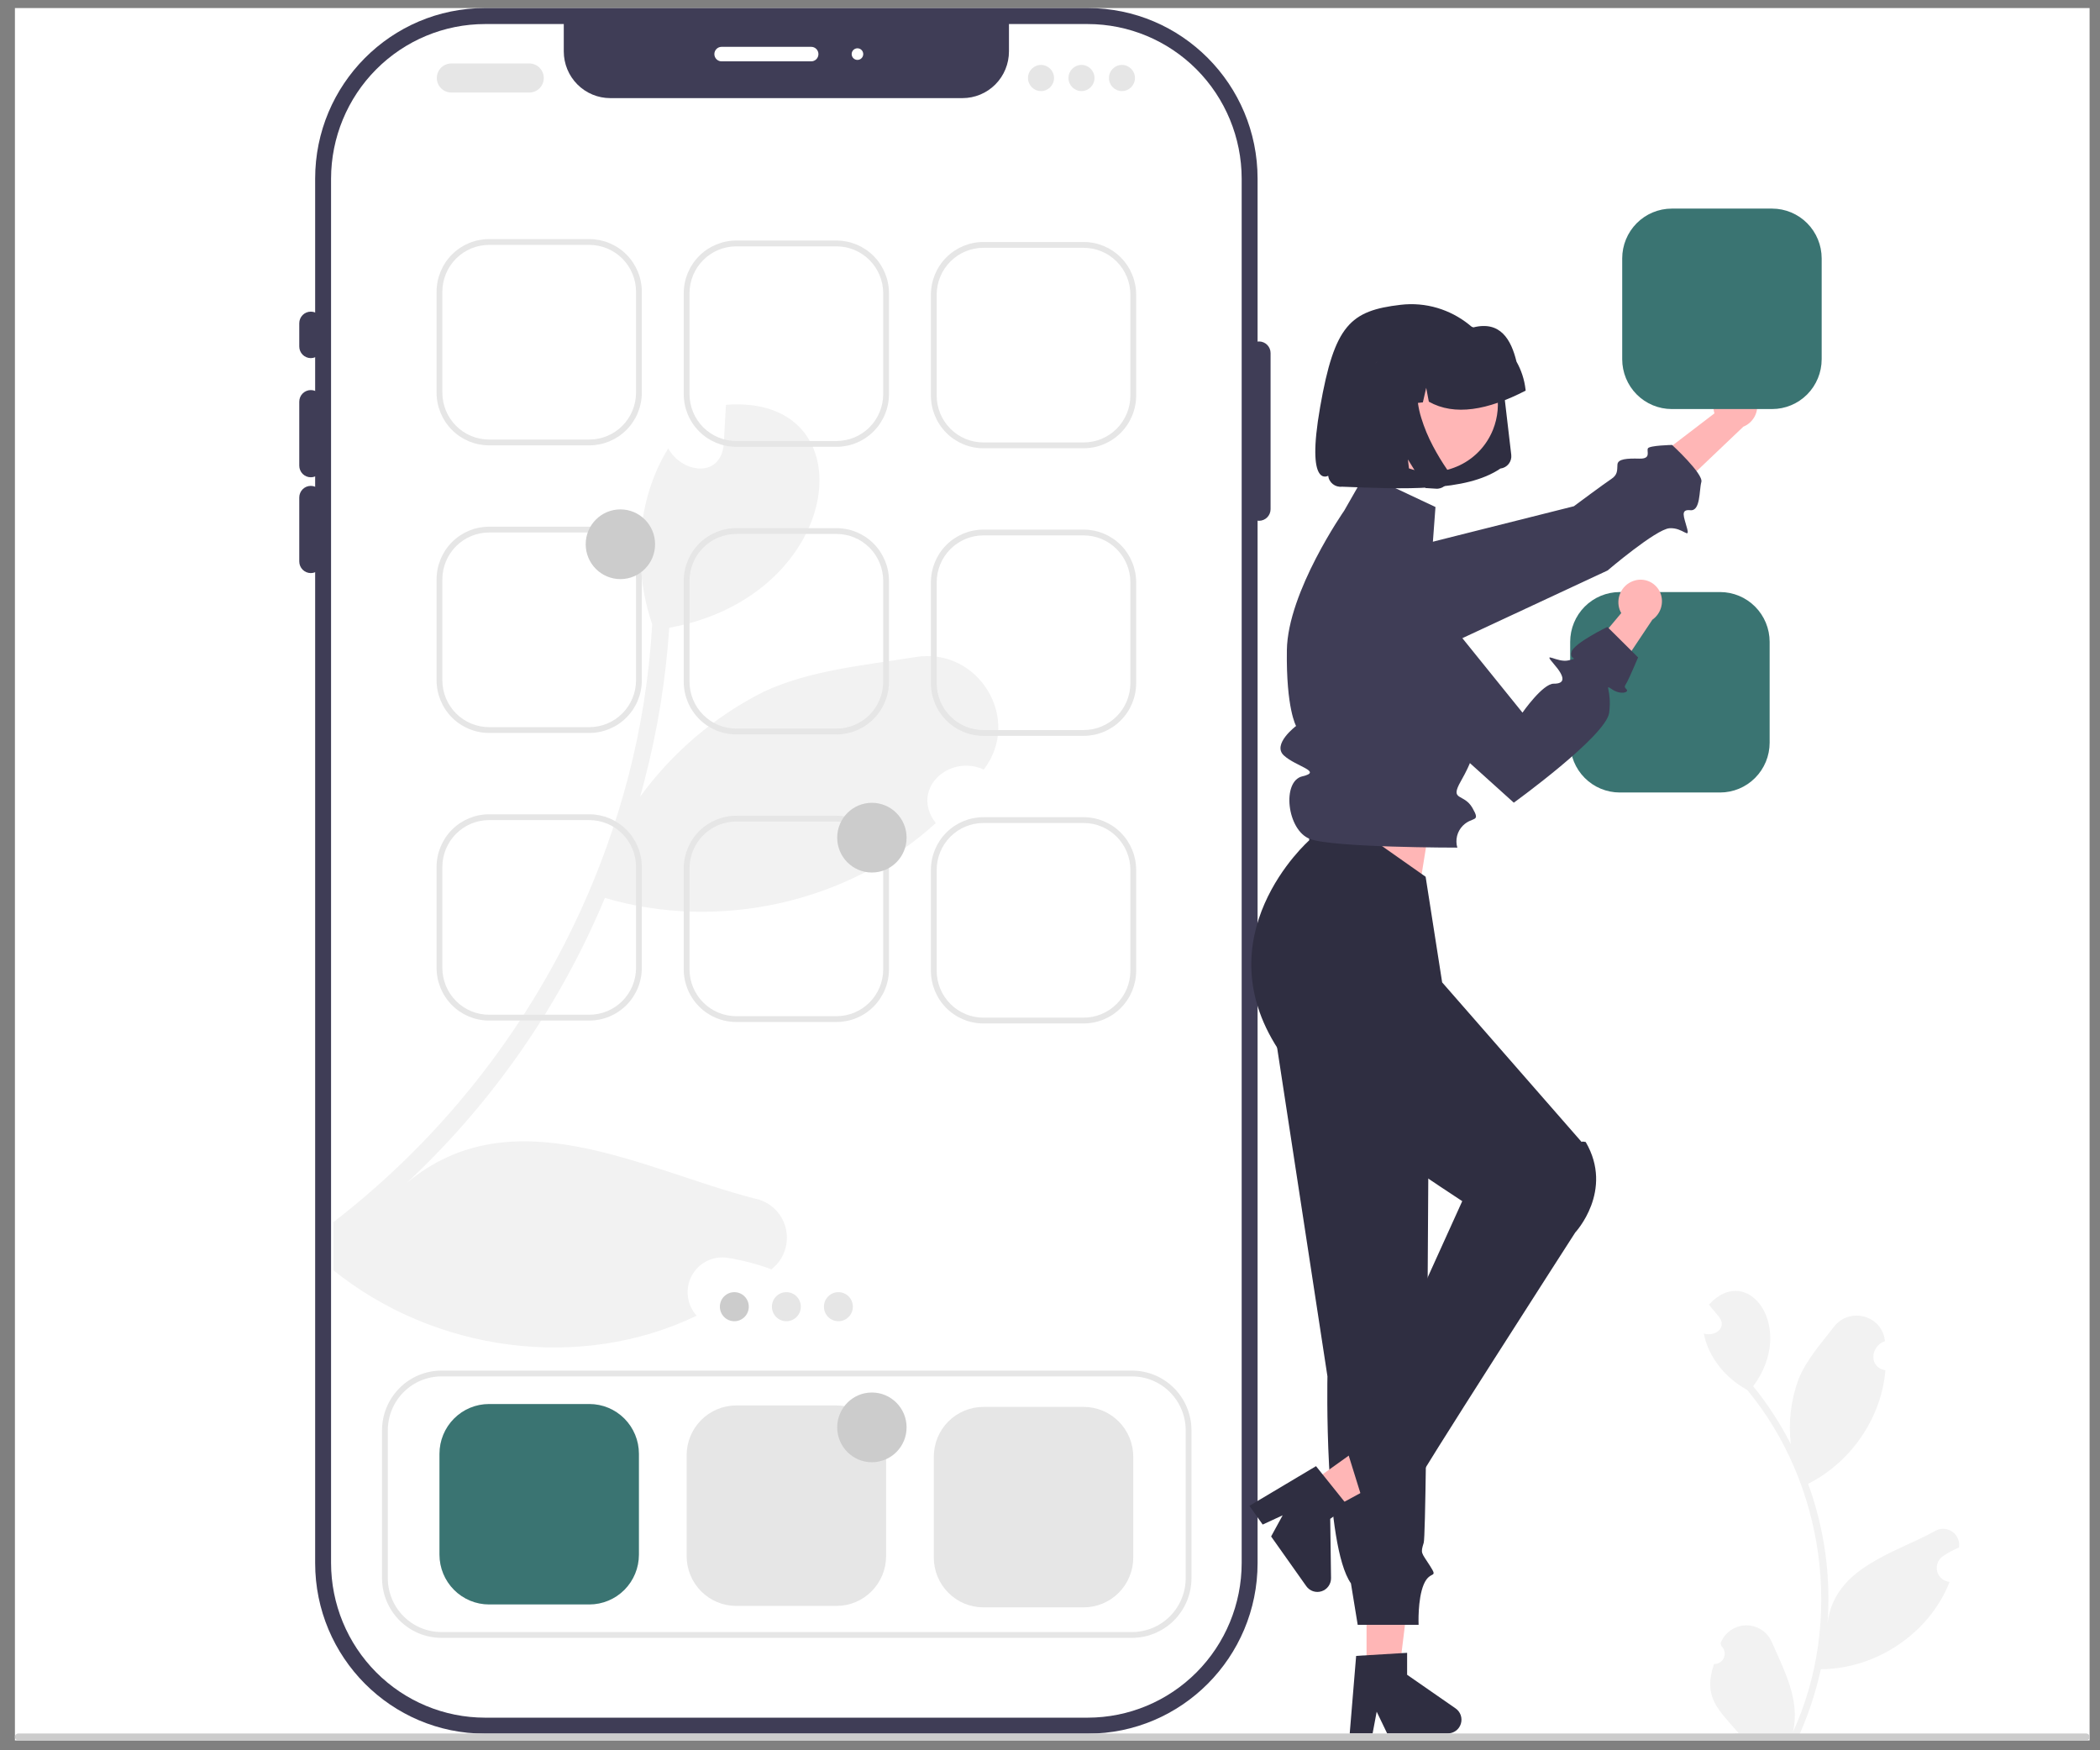 <svg width="138" height="115" viewBox="0 0 138 115" fill="none" xmlns="http://www.w3.org/2000/svg">
<rect x="0" y="0" width="138" height="115" fill="#808080" stroke="none"/>
<g clip-path="url(#clip0_3250_5670)">
<rect width="136.335" height="113.821" transform="translate(0.981 0.53)" fill="white"/>
<path d="M71.484 0.53H31.867C25.705 0.53 20.71 5.548 20.71 11.739V102.697C20.71 108.888 25.705 113.907 31.867 113.907H71.484C77.645 113.907 82.641 108.888 82.641 102.697V11.739C82.641 5.548 77.645 0.53 71.484 0.53Z" fill="#3F3D56"/>
<path d="M81.596 11.74V102.697C81.593 105.391 80.526 107.973 78.631 109.878C76.735 111.783 74.165 112.854 71.484 112.857H31.867C29.186 112.854 26.616 111.783 24.721 109.878C22.825 107.973 21.759 105.391 21.755 102.697V11.74C21.759 9.046 22.825 6.464 24.721 4.559C26.616 2.655 29.186 1.583 31.867 1.58H37.048V3.378C37.048 4.192 37.37 4.973 37.943 5.548C38.516 6.124 39.292 6.447 40.103 6.447H63.248C64.059 6.447 64.836 6.124 65.409 5.548C65.981 4.973 66.303 4.192 66.303 3.378V1.58H71.484C74.165 1.583 76.735 2.655 78.631 4.559C80.526 6.464 81.593 9.046 81.596 11.74Z" fill="white"/>
<path d="M64.647 50.561C62.35 49.521 59.79 51.876 61.494 54.079C55.738 59.346 47.192 61.2 39.752 58.996C39.568 59.441 39.375 59.881 39.178 60.321C36.221 66.9 31.986 72.819 26.721 77.73C33.653 71.938 42.194 76.832 49.54 78.737C50.04 78.823 50.504 79.054 50.876 79.4C51.248 79.747 51.511 80.195 51.633 80.69C51.755 81.184 51.732 81.704 51.565 82.185C51.398 82.666 51.095 83.088 50.693 83.4C49.758 83.051 48.79 82.798 47.804 82.643C47.339 82.572 46.863 82.648 46.443 82.859C46.022 83.071 45.677 83.409 45.455 83.825C45.233 84.242 45.145 84.718 45.203 85.187C45.262 85.656 45.463 86.095 45.78 86.445C38.086 90.152 28.514 88.785 21.911 83.461V80.298C28.9 74.906 34.474 67.883 38.152 59.838C39.444 57.013 40.49 54.079 41.276 51.072C42.136 47.782 42.666 44.415 42.858 41.019C41.592 37.27 41.804 32.868 43.912 29.463C44.782 31.052 47.291 31.463 47.554 29.26C47.611 28.371 47.653 27.482 47.705 26.598C57.159 25.865 55.545 39.166 43.978 41.246C43.752 44.663 43.201 48.05 42.331 51.36C42.251 51.691 42.161 52.017 42.067 52.344C44.181 49.442 46.95 47.086 50.147 45.469C53.202 44.031 56.759 43.724 60.153 43.171C64.28 42.495 67.202 47.232 64.647 50.561Z" fill="#F2F2F2"/>
<path d="M20.425 23.53C20.224 23.529 20.031 23.449 19.888 23.306C19.746 23.163 19.666 22.969 19.666 22.766V21.239C19.666 21.037 19.746 20.843 19.888 20.699C20.031 20.556 20.224 20.476 20.425 20.476C20.627 20.476 20.82 20.556 20.963 20.699C21.105 20.843 21.185 21.037 21.185 21.239V22.766C21.185 22.969 21.105 23.163 20.962 23.306C20.82 23.449 20.627 23.529 20.425 23.53Z" fill="#3F3D56"/>
<path d="M20.425 31.359C20.224 31.359 20.031 31.279 19.888 31.136C19.746 30.992 19.666 30.798 19.666 30.596V26.393C19.666 26.19 19.746 25.996 19.888 25.853C20.031 25.71 20.224 25.629 20.425 25.629C20.627 25.629 20.82 25.71 20.963 25.853C21.105 25.996 21.185 26.19 21.185 26.393V30.596C21.185 30.798 21.105 30.992 20.962 31.136C20.82 31.279 20.627 31.359 20.425 31.359Z" fill="#3F3D56"/>
<path d="M20.425 37.654C20.224 37.654 20.031 37.573 19.888 37.43C19.746 37.287 19.666 37.093 19.666 36.891V32.687C19.666 32.485 19.746 32.291 19.888 32.147C20.031 32.004 20.224 31.924 20.425 31.924C20.627 31.924 20.82 32.004 20.963 32.147C21.105 32.291 21.185 32.485 21.185 32.687V36.891C21.185 37.093 21.105 37.287 20.962 37.43C20.82 37.573 20.627 37.654 20.425 37.654Z" fill="#3F3D56"/>
<path d="M82.736 34.218C82.534 34.218 82.341 34.138 82.198 33.994C82.056 33.851 81.976 33.657 81.976 33.455V23.199C81.976 22.996 82.056 22.802 82.198 22.659C82.341 22.516 82.534 22.435 82.736 22.435C82.937 22.435 83.13 22.516 83.273 22.659C83.415 22.802 83.495 22.996 83.495 23.199V33.455C83.495 33.657 83.415 33.851 83.272 33.994C83.13 34.138 82.937 34.218 82.736 34.218Z" fill="#3F3D56"/>
<path d="M53.308 4.031H47.419C47.293 4.031 47.172 3.981 47.083 3.892C46.994 3.802 46.944 3.681 46.944 3.554C46.944 3.428 46.994 3.306 47.083 3.217C47.172 3.127 47.293 3.077 47.419 3.077H53.308C53.434 3.077 53.555 3.127 53.644 3.217C53.733 3.306 53.783 3.428 53.783 3.554C53.783 3.681 53.733 3.802 53.644 3.892C53.555 3.981 53.434 4.031 53.308 4.031Z" fill="white"/>
<path d="M56.347 3.936C56.557 3.936 56.727 3.765 56.727 3.554C56.727 3.343 56.557 3.173 56.347 3.173C56.137 3.173 55.967 3.343 55.967 3.554C55.967 3.765 56.137 3.936 56.347 3.936Z" fill="white"/>
<path d="M38.732 29.261H32.134C31.221 29.26 30.345 28.895 29.699 28.247C29.053 27.598 28.69 26.718 28.689 25.8V19.171C28.69 18.253 29.053 17.373 29.699 16.724C30.345 16.076 31.221 15.711 32.134 15.71H38.732C39.645 15.711 40.521 16.076 41.167 16.724C41.813 17.373 42.176 18.253 42.177 19.171V25.8C42.176 26.718 41.813 27.598 41.167 28.247C40.521 28.895 39.645 29.26 38.732 29.261ZM32.134 16.091C31.322 16.092 30.543 16.417 29.968 16.994C29.393 17.572 29.07 18.354 29.069 19.171V25.8C29.07 26.617 29.393 27.399 29.968 27.977C30.543 28.554 31.322 28.879 32.134 28.88H38.732C39.545 28.879 40.324 28.554 40.898 27.977C41.473 27.399 41.796 26.617 41.797 25.8V19.171C41.796 18.354 41.473 17.572 40.898 16.994C40.324 16.417 39.545 16.092 38.732 16.091L32.134 16.091Z" fill="#E6E6E6"/>
<path d="M54.974 29.357H48.376C47.463 29.356 46.587 28.991 45.941 28.342C45.296 27.693 44.932 26.813 44.931 25.896V19.266C44.932 18.349 45.296 17.469 45.941 16.82C46.587 16.171 47.463 15.806 48.376 15.805H54.974C55.888 15.806 56.763 16.171 57.409 16.82C58.055 17.469 58.418 18.349 58.419 19.266V25.896C58.418 26.813 58.055 27.693 57.409 28.342C56.763 28.991 55.888 29.356 54.974 29.357ZM48.376 16.187C47.564 16.188 46.785 16.512 46.21 17.09C45.636 17.667 45.312 18.45 45.311 19.266V25.896C45.312 26.712 45.636 27.495 46.21 28.072C46.785 28.649 47.564 28.974 48.376 28.975H54.974C55.787 28.974 56.566 28.649 57.141 28.072C57.715 27.495 58.038 26.712 58.039 25.896V19.266C58.038 18.45 57.715 17.667 57.141 17.09C56.566 16.512 55.787 16.188 54.974 16.187L48.376 16.187Z" fill="#E6E6E6"/>
<path d="M71.217 29.452H64.619C63.705 29.451 62.83 29.086 62.184 28.437C61.538 27.788 61.175 26.909 61.174 25.991V19.362C61.175 18.444 61.538 17.564 62.184 16.915C62.83 16.267 63.705 15.902 64.619 15.9H71.217C72.13 15.902 73.006 16.267 73.651 16.915C74.297 17.564 74.661 18.444 74.662 19.362V25.991C74.661 26.909 74.297 27.788 73.651 28.437C73.006 29.086 72.13 29.451 71.217 29.452ZM64.619 16.282C63.806 16.283 63.027 16.608 62.453 17.185C61.878 17.762 61.555 18.545 61.554 19.362V25.991C61.555 26.808 61.878 27.59 62.453 28.168C63.027 28.745 63.806 29.07 64.619 29.07H71.217C72.029 29.07 72.808 28.745 73.383 28.168C73.958 27.59 74.281 26.808 74.282 25.991V19.362C74.281 18.545 73.958 17.762 73.383 17.185C72.808 16.608 72.029 16.283 71.217 16.282L64.619 16.282Z" fill="#E6E6E6"/>
<path d="M38.732 48.157H32.134C31.221 48.157 30.345 47.791 29.699 47.143C29.053 46.494 28.69 45.614 28.689 44.696V38.067C28.69 37.149 29.053 36.27 29.699 35.621C30.345 34.972 31.221 34.607 32.134 34.606H38.732C39.645 34.607 40.521 34.972 41.167 35.621C41.813 36.27 42.176 37.149 42.177 38.067V44.696C42.176 45.614 41.813 46.494 41.167 47.143C40.521 47.791 39.645 48.157 38.732 48.157ZM32.134 34.987C31.322 34.988 30.543 35.313 29.968 35.891C29.393 36.468 29.07 37.251 29.069 38.067V44.696C29.07 45.513 29.393 46.295 29.968 46.873C30.543 47.45 31.322 47.775 32.134 47.776H38.732C39.545 47.775 40.324 47.45 40.898 46.873C41.473 46.295 41.796 45.513 41.797 44.696V38.067C41.796 37.251 41.473 36.468 40.898 35.891C40.324 35.313 39.545 34.988 38.732 34.987L32.134 34.987Z" fill="#E6E6E6"/>
<path d="M54.974 48.253H48.376C47.463 48.252 46.587 47.887 45.941 47.238C45.296 46.589 44.932 45.709 44.931 44.792V38.162C44.932 37.245 45.296 36.365 45.941 35.716C46.587 35.067 47.463 34.702 48.376 34.701H54.974C55.888 34.702 56.763 35.067 57.409 35.716C58.055 36.365 58.418 37.245 58.419 38.162V44.792C58.418 45.709 58.055 46.589 57.409 47.238C56.763 47.887 55.888 48.252 54.974 48.253ZM48.376 35.083C47.564 35.084 46.785 35.409 46.21 35.986C45.636 36.563 45.312 37.346 45.311 38.162V44.792C45.312 45.608 45.636 46.391 46.21 46.968C46.785 47.545 47.564 47.87 48.376 47.871H54.974C55.787 47.87 56.566 47.545 57.141 46.968C57.715 46.391 58.038 45.608 58.039 44.792V38.162C58.038 37.346 57.715 36.563 57.141 35.986C56.566 35.409 55.787 35.084 54.974 35.083L48.376 35.083Z" fill="#E6E6E6"/>
<path d="M71.217 48.348H64.619C63.705 48.347 62.83 47.982 62.184 47.334C61.538 46.685 61.175 45.805 61.174 44.887V38.258C61.175 37.34 61.538 36.46 62.184 35.812C62.83 35.163 63.705 34.798 64.619 34.797H71.217C72.13 34.798 73.006 35.163 73.651 35.812C74.297 36.46 74.661 37.34 74.662 38.258V44.887C74.661 45.805 74.297 46.685 73.651 47.334C73.006 47.982 72.13 48.347 71.217 48.348ZM64.619 35.178C63.806 35.179 63.027 35.504 62.453 36.081C61.878 36.659 61.555 37.441 61.554 38.258V44.887C61.555 45.704 61.878 46.486 62.453 47.064C63.027 47.641 63.806 47.966 64.619 47.967H71.217C72.029 47.966 72.808 47.641 73.383 47.064C73.958 46.486 74.281 45.704 74.282 44.887V38.258C74.281 37.441 73.958 36.659 73.383 36.081C72.808 35.504 72.029 35.179 71.217 35.178L64.619 35.178Z" fill="#E6E6E6"/>
<path d="M38.732 105.419H32.134C31.271 105.418 30.444 105.073 29.834 104.46C29.223 103.847 28.88 103.015 28.879 102.148V95.519C28.88 94.652 29.223 93.821 29.834 93.207C30.444 92.594 31.271 92.249 32.134 92.249H38.732C39.595 92.249 40.422 92.594 41.033 93.207C41.643 93.821 41.986 94.652 41.987 95.519V102.148C41.986 103.015 41.643 103.847 41.033 104.46C40.422 105.073 39.595 105.418 38.732 105.419Z" fill="#3A7472"/>
<path d="M54.975 105.514H48.377C47.514 105.513 46.686 105.168 46.076 104.555C45.466 103.942 45.123 103.111 45.122 102.244V95.614C45.123 94.747 45.466 93.916 46.076 93.303C46.686 92.69 47.514 92.345 48.377 92.344H54.975C55.837 92.345 56.665 92.69 57.275 93.303C57.885 93.916 58.228 94.747 58.23 95.614V102.244C58.228 103.111 57.885 103.942 57.275 104.555C56.665 105.168 55.837 105.513 54.975 105.514Z" fill="#E6E6E6"/>
<path d="M71.217 105.609H64.619C63.756 105.608 62.929 105.264 62.318 104.65C61.708 104.037 61.365 103.206 61.364 102.339V95.71C61.365 94.843 61.708 94.011 62.318 93.398C62.929 92.785 63.756 92.44 64.619 92.439H71.217C72.08 92.44 72.907 92.785 73.517 93.398C74.128 94.011 74.471 94.843 74.472 95.71V102.339C74.471 103.206 74.128 104.037 73.517 104.65C72.907 105.264 72.08 105.608 71.217 105.609Z" fill="#E6E6E6"/>
<path d="M48.256 86.809C48.781 86.809 49.206 86.381 49.206 85.854C49.206 85.327 48.781 84.9 48.256 84.9C47.731 84.9 47.306 85.327 47.306 85.854C47.306 86.381 47.731 86.809 48.256 86.809Z" fill="#CCCCCC"/>
<path d="M51.675 86.809C52.2 86.809 52.625 86.381 52.625 85.854C52.625 85.327 52.2 84.9 51.675 84.9C51.151 84.9 50.726 85.327 50.726 85.854C50.726 86.381 51.151 86.809 51.675 86.809Z" fill="#E6E6E6"/>
<path d="M55.095 86.809C55.62 86.809 56.045 86.381 56.045 85.854C56.045 85.327 55.62 84.9 55.095 84.9C54.57 84.9 54.145 85.327 54.145 85.854C54.145 86.381 54.57 86.809 55.095 86.809Z" fill="#E6E6E6"/>
<path d="M74.393 107.614H29.009C27.974 107.612 26.982 107.199 26.25 106.464C25.518 105.728 25.106 104.732 25.105 103.692V93.975C25.106 92.936 25.518 91.939 26.25 91.204C26.982 90.468 27.974 90.055 29.009 90.053H74.393C75.428 90.055 76.42 90.468 77.152 91.204C77.884 91.939 78.296 92.936 78.297 93.975V103.692C78.296 104.732 77.884 105.728 77.152 106.464C76.42 107.199 75.428 107.612 74.393 107.614ZM29.009 90.435C28.075 90.436 27.179 90.81 26.518 91.473C25.858 92.137 25.486 93.037 25.485 93.975V103.692C25.486 104.63 25.858 105.53 26.518 106.194C27.179 106.857 28.075 107.231 29.009 107.232H74.393C75.328 107.231 76.223 106.857 76.884 106.194C77.544 105.53 77.916 104.63 77.917 103.692V93.975C77.916 93.037 77.544 92.137 76.884 91.473C76.223 90.81 75.328 90.436 74.393 90.435H29.009Z" fill="#E6E6E6"/>
<path d="M113.846 25.283C113.467 25.342 113.126 25.547 112.896 25.855C112.665 26.162 112.564 26.548 112.612 26.93C112.623 27.008 112.64 27.084 112.664 27.159L108.58 30.282L109.428 32.922L114.562 28.035C114.863 27.913 115.114 27.695 115.278 27.413C115.441 27.133 115.508 26.805 115.467 26.482C115.441 26.299 115.381 26.122 115.287 25.962C115.194 25.802 115.071 25.662 114.924 25.55C114.777 25.438 114.609 25.357 114.431 25.31C114.252 25.263 114.067 25.252 113.884 25.277C113.871 25.279 113.859 25.281 113.846 25.283Z" fill="#FFB6B6"/>
<path d="M85.674 39.765C85.7 40.411 85.977 41.022 86.445 41.467C86.913 41.912 87.535 42.155 88.18 42.145L95.89 42.027L105.641 37.483C105.641 37.483 108.82 34.772 109.707 34.708C110.593 34.644 111.065 35.472 110.865 34.716C110.664 33.959 110.398 33.453 111.079 33.523C111.76 33.594 111.652 32.198 111.803 31.669C111.953 31.141 109.881 29.235 109.881 29.235C109.881 29.235 108.388 29.264 108.29 29.461C108.192 29.658 108.532 30.155 107.73 30.134C106.927 30.113 106.314 30.147 106.289 30.521C106.264 30.895 106.323 31.187 105.878 31.477C105.433 31.767 103.426 33.262 103.426 33.262L87.542 37.256C86.991 37.395 86.504 37.72 86.164 38.177C85.824 38.634 85.65 39.194 85.674 39.765Z" fill="#3F3D56"/>
<path d="M89.802 110.241H91.899L92.897 102.115H89.802V110.241Z" fill="#FFB6B6"/>
<path d="M89.118 108.798L92.468 108.597V110.039L95.653 112.249C95.81 112.358 95.929 112.515 95.991 112.696C96.053 112.878 96.056 113.075 95.999 113.258C95.943 113.442 95.829 113.602 95.675 113.716C95.521 113.83 95.335 113.891 95.144 113.891H91.155L90.468 112.465L90.2 113.891H88.696L89.118 108.798Z" fill="#2F2E41"/>
<path d="M93.304 58.178L94.444 51.116L86.465 49.207V56.524L93.304 58.178Z" fill="#FFB6B6"/>
<path d="M83.331 64.954L87.232 90.431C87.232 90.431 87.002 101.503 88.776 104.034L89.22 106.755H93.222C93.222 106.755 93.148 105.083 93.559 104.106C93.969 103.128 94.539 103.776 93.969 102.879C93.399 101.983 93.338 102.082 93.559 101.364C93.779 100.647 93.908 68.108 93.908 68.108L83.331 64.954Z" fill="#2F2E41"/>
<path d="M85.707 97.729L86.922 99.445L94.091 95.554L92.298 93.02L85.707 97.729Z" fill="#FFB6B6"/>
<path d="M86.481 96.332L88.585 98.959L87.415 99.794L87.468 103.683C87.471 103.875 87.412 104.063 87.301 104.219C87.19 104.375 87.032 104.492 86.85 104.551C86.669 104.611 86.473 104.611 86.291 104.551C86.109 104.491 85.952 104.374 85.841 104.217L83.53 100.951L84.289 99.562L82.976 100.169L82.105 98.938L86.481 96.332Z" fill="#2F2E41"/>
<path d="M86.085 52.261L86.031 55.217C86.031 55.217 78.82 61.575 84.257 69.325C84.257 69.325 84.943 71.556 85.894 71.452C86.845 71.348 87.33 71.882 87.088 72.378C86.845 72.875 96.09 78.92 96.09 78.92C96.09 78.92 89.996 92.417 88.555 95.398L89.505 98.452C89.505 98.452 89.002 99.633 89.776 99.186C90.55 98.738 90.169 98.677 91.024 98.517C91.879 98.356 92.934 97.988 92.882 97.79C92.829 97.593 103.517 80.978 103.517 80.978C103.517 80.978 106.078 78.241 104.203 75.033C103.943 74.975 103.936 75.033 103.936 75.033L94.77 64.546L93.684 57.606L86.085 52.261Z" fill="#2F2E41"/>
<path d="M94.331 33.313L89.714 31.139L88.332 33.555C88.332 33.555 84.62 38.878 84.566 42.718C84.512 46.558 85.171 47.7 85.171 47.7C85.171 47.7 83.57 48.902 84.37 49.637C85.171 50.372 86.942 50.689 85.582 51.008C84.221 51.326 84.566 54.552 86.085 55.124C87.605 55.697 95.767 55.692 95.767 55.692C95.694 55.442 95.688 55.177 95.751 54.924C95.814 54.671 95.944 54.44 96.126 54.254C96.759 53.617 97.329 54.074 96.759 53.082C96.189 52.09 95.239 52.662 95.999 51.326C96.759 49.99 96.758 49.591 96.758 49.591C96.758 49.591 98.609 46.384 95.974 43.415C93.339 40.447 95.952 43.212 95.952 43.212L94.067 36.868L94.331 33.313Z" fill="#3F3D56"/>
<path d="M113.036 52.07H106.438C105.575 52.069 104.747 51.725 104.137 51.111C103.527 50.498 103.184 49.667 103.183 48.8V42.171C103.184 41.304 103.527 40.472 104.137 39.859C104.747 39.246 105.575 38.901 106.438 38.9H113.036C113.899 38.901 114.726 39.246 115.336 39.859C115.946 40.472 116.29 41.304 116.291 42.171V48.8C116.29 49.667 115.946 50.498 115.336 51.111C114.726 51.725 113.899 52.069 113.036 52.07Z" fill="#3A7472"/>
<path d="M116.455 26.876H109.857C108.994 26.875 108.167 26.53 107.556 25.917C106.946 25.303 106.603 24.472 106.602 23.605V16.976C106.603 16.109 106.946 15.278 107.556 14.665C108.167 14.051 108.994 13.707 109.857 13.706H116.455C117.318 13.707 118.145 14.051 118.756 14.665C119.366 15.278 119.709 16.109 119.71 16.976V23.605C119.709 24.472 119.366 25.303 118.756 25.917C118.145 26.53 117.318 26.875 116.455 26.876Z" fill="#3A7472"/>
<path d="M98.6 30.784L98.604 30.784C98.817 30.758 99.011 30.649 99.144 30.48C99.276 30.31 99.337 30.095 99.311 29.881L98.783 25.378C98.689 24.571 98.434 23.791 98.035 23.085C97.252 21.707 95.971 20.686 94.457 20.234C93.676 20.002 92.856 19.931 92.047 20.026C88.737 20.413 87.696 21.346 86.751 26.749C85.805 32.152 87.28 31.259 87.28 31.259C87.293 31.368 87.327 31.473 87.381 31.567C87.486 31.753 87.659 31.89 87.862 31.95C87.967 31.981 88.076 31.991 88.185 31.978C92.229 32.133 96.319 32.332 98.6 30.784L98.6 30.784Z" fill="#2F2E41"/>
<path d="M89.874 24.868C89.545 25.687 89.465 26.586 89.644 27.451C89.823 28.316 90.253 29.108 90.88 29.727C91.507 30.347 92.303 30.765 93.166 30.931C94.03 31.096 94.923 31.001 95.733 30.656C96.269 30.43 96.756 30.099 97.164 29.683C97.573 29.267 97.894 28.773 98.112 28.231C98.439 27.412 98.519 26.514 98.34 25.65C98.16 24.786 97.731 23.994 97.104 23.375C96.478 22.756 95.683 22.337 94.82 22.172C93.958 22.006 93.065 22.1 92.256 22.443C91.719 22.669 91.232 22.999 90.823 23.416C90.414 23.832 90.091 24.325 89.874 24.868Z" fill="#FFB6B6"/>
<path d="M100.248 25.576C100.173 24.938 99.972 24.321 99.656 23.762C99.3 22.306 98.594 21.07 96.827 21.509C96.213 21.326 95.569 21.27 94.933 21.343L94.036 21.445C94.025 21.446 94.015 21.447 94.005 21.448C92.751 21.598 91.607 22.241 90.825 23.238C90.043 24.235 89.688 25.503 89.836 26.764L89.847 26.854L91.746 26.637L92.179 24.744L92.522 26.548L93.503 26.436L93.722 25.481L93.895 26.391C95.59 27.346 97.767 26.948 100.257 25.666L100.248 25.576Z" fill="#2F2E41"/>
<path d="M95.191 31.044C95.238 31.186 95.244 31.338 95.209 31.484C95.191 31.558 95.164 31.63 95.126 31.697C95.094 31.753 95.056 31.806 95.012 31.854C94.881 31.995 94.704 32.084 94.513 32.106C94.501 32.107 94.489 32.108 94.477 32.109C94.465 32.11 94.453 32.11 94.441 32.111C94.429 32.111 94.417 32.111 94.405 32.111C94.393 32.111 94.381 32.11 94.369 32.109L93.681 32.066L92.519 30.185L92.733 32.009L89.606 31.818L88.697 24.077L93.834 23.494L93.724 23.657C93.361 24.204 93.156 24.841 93.13 25.497C93.107 26.162 93.198 26.826 93.398 27.46C93.595 28.102 93.854 28.724 94.17 29.317C94.447 29.842 94.754 30.351 95.089 30.84C95.132 30.903 95.167 30.972 95.191 31.044Z" fill="#2F2E41"/>
<path d="M107.282 38.19C106.926 38.331 106.638 38.607 106.481 38.958C106.323 39.309 106.308 39.708 106.439 40.07C106.467 40.143 106.5 40.214 106.54 40.281L103.24 44.231L104.646 46.618L108.584 40.717C108.85 40.531 109.047 40.262 109.145 39.952C109.243 39.641 109.237 39.307 109.126 39.001C109.061 38.828 108.963 38.669 108.837 38.534C108.711 38.398 108.56 38.289 108.392 38.212C108.224 38.136 108.043 38.093 107.859 38.087C107.674 38.081 107.491 38.111 107.318 38.176C107.306 38.18 107.294 38.185 107.282 38.19Z" fill="#FFB6B6"/>
<path d="M89.999 37.398C89.667 37.549 89.371 37.77 89.131 38.046C88.891 38.322 88.714 38.647 88.61 38.998C88.506 39.35 88.479 39.719 88.53 40.082C88.582 40.445 88.71 40.793 88.907 41.101L92.069 46.058L99.478 52.739C99.478 52.739 105.557 48.348 105.747 46.822C105.937 45.294 105.367 44.913 105.937 45.294C106.507 45.676 107.077 45.485 106.887 45.294C106.697 45.104 106.771 45.092 106.924 44.811C107.077 44.531 107.647 43.195 107.647 43.195L105.628 41.191C105.628 41.191 103.467 42.241 103.277 42.813C103.088 43.386 103.847 43.195 103.088 43.386C102.328 43.577 101.313 42.711 102.105 43.621C102.898 44.531 102.832 44.926 102.105 44.92C101.378 44.913 100.048 46.822 100.048 46.822L93.018 38.116C92.665 37.678 92.177 37.37 91.631 37.24C91.085 37.11 90.511 37.166 89.999 37.398Z" fill="#3F3D56"/>
<path d="M112.636 109.333C112.775 109.338 112.912 109.3 113.028 109.225C113.145 109.149 113.236 109.039 113.288 108.91C113.34 108.781 113.352 108.639 113.321 108.503C113.29 108.367 113.218 108.243 113.116 108.15C113.098 108.082 113.085 108.033 113.068 107.965C113.197 107.625 113.425 107.331 113.721 107.122C114.018 106.913 114.37 106.798 114.732 106.791C115.094 106.784 115.45 106.886 115.754 107.084C116.058 107.281 116.297 107.566 116.439 107.901C117.259 109.78 118.316 111.723 117.82 113.807C121.162 106.51 119.916 97.486 114.816 91.322C113.415 90.564 112.273 89.205 111.964 87.617C112.656 87.845 113.51 87.273 112.985 86.548C112.757 86.271 112.528 85.997 112.3 85.72C114.894 82.891 118.057 87.267 115.209 91.078C116.164 92.257 116.993 93.534 117.683 94.886C117.513 93.445 117.686 91.983 118.188 90.622C118.697 89.353 119.665 88.279 120.515 87.178C121.549 85.836 123.709 86.43 123.866 88.118C122.903 88.447 122.791 89.85 123.897 90.031C123.638 93.177 121.621 96.085 118.819 97.491C119.887 100.412 120.322 103.528 120.097 106.631C120.559 103.002 124.423 102.086 127.115 100.62C127.286 100.507 127.486 100.447 127.691 100.446C127.896 100.446 128.096 100.506 128.267 100.618C128.439 100.73 128.574 100.89 128.657 101.078C128.74 101.266 128.766 101.474 128.733 101.677C128.361 101.833 128.005 102.026 127.671 102.253C127.514 102.361 127.395 102.515 127.329 102.693C127.263 102.872 127.254 103.067 127.302 103.252C127.351 103.436 127.455 103.601 127.6 103.723C127.746 103.846 127.925 103.92 128.115 103.936C126.783 107.341 123.278 109.653 119.655 109.675C119.322 111.198 118.831 112.682 118.192 114.103L112.817 114.155C112.797 114.095 112.779 114.033 112.761 113.973C113.259 114 113.758 113.965 114.248 113.87C112.916 112.316 111.891 111.527 112.636 109.333Z" fill="#F2F2F2"/>
<path d="M0.981 114.124C0.981 114.154 0.987 114.183 0.998 114.211C1.01 114.239 1.026 114.264 1.047 114.285C1.068 114.306 1.093 114.323 1.121 114.334C1.148 114.345 1.178 114.351 1.207 114.351H137.091C137.151 114.351 137.208 114.327 137.25 114.285C137.293 114.242 137.317 114.184 137.317 114.124C137.317 114.064 137.293 114.006 137.25 113.963C137.208 113.921 137.151 113.897 137.091 113.897H1.207C1.178 113.897 1.148 113.903 1.121 113.914C1.093 113.925 1.068 113.942 1.047 113.963C1.026 113.984 1.01 114.009 0.998 114.037C0.987 114.065 0.981 114.094 0.981 114.124Z" fill="#CCCCCC"/>
<path d="M34.785 6.079H29.655C29.404 6.079 29.162 5.978 28.984 5.799C28.806 5.62 28.706 5.378 28.706 5.125C28.706 4.872 28.806 4.629 28.984 4.45C29.162 4.271 29.404 4.17 29.655 4.17H34.785C35.036 4.17 35.278 4.271 35.456 4.45C35.634 4.629 35.734 4.872 35.734 5.125C35.734 5.378 35.634 5.62 35.456 5.799C35.278 5.978 35.036 6.079 34.785 6.079Z" fill="#E6E6E6"/>
<path d="M68.409 5.984C68.881 5.984 69.264 5.599 69.264 5.125C69.264 4.65 68.881 4.266 68.409 4.266C67.937 4.266 67.554 4.65 67.554 5.125C67.554 5.599 67.937 5.984 68.409 5.984Z" fill="#E6E6E6"/>
<path d="M71.069 5.984C71.541 5.984 71.924 5.599 71.924 5.125C71.924 4.65 71.541 4.266 71.069 4.266C70.597 4.266 70.214 4.65 70.214 5.125C70.214 5.599 70.597 5.984 71.069 5.984Z" fill="#E6E6E6"/>
<path d="M73.728 5.984C74.2 5.984 74.583 5.599 74.583 5.125C74.583 4.65 74.2 4.266 73.728 4.266C73.256 4.266 72.873 4.65 72.873 5.125C72.873 5.599 73.256 5.984 73.728 5.984Z" fill="#E6E6E6"/>
<path d="M40.769 38.05C42.028 38.05 43.048 37.024 43.048 35.759C43.048 34.494 42.028 33.469 40.769 33.469C39.51 33.469 38.489 34.494 38.489 35.759C38.489 37.024 39.51 38.05 40.769 38.05Z" fill="#CCCCCC"/>
<path d="M57.296 96.074C58.555 96.074 59.576 95.049 59.576 93.784C59.576 92.519 58.555 91.493 57.296 91.493C56.037 91.493 55.016 92.519 55.016 93.784C55.016 95.049 56.037 96.074 57.296 96.074Z" fill="#CCCCCC"/>
<path d="M38.732 67.054H32.134C31.221 67.053 30.345 66.688 29.699 66.039C29.053 65.39 28.69 64.51 28.689 63.593V56.963C28.69 56.045 29.053 55.166 29.699 54.517C30.345 53.868 31.221 53.503 32.134 53.502H38.732C39.645 53.503 40.521 53.868 41.167 54.517C41.813 55.166 42.176 56.045 42.177 56.963V63.593C42.176 64.51 41.813 65.39 41.167 66.039C40.521 66.688 39.645 67.053 38.732 67.054ZM32.134 53.884C31.322 53.885 30.543 54.209 29.968 54.787C29.393 55.364 29.07 56.147 29.069 56.963V63.593C29.07 64.409 29.393 65.192 29.968 65.769C30.542 66.346 31.322 66.671 32.134 66.672H38.732C39.545 66.671 40.324 66.346 40.898 65.769C41.473 65.192 41.796 64.409 41.797 63.593V56.963C41.796 56.147 41.473 55.364 40.898 54.787C40.324 54.209 39.545 53.885 38.732 53.884L32.134 53.884Z" fill="#E6E6E6"/>
<path d="M54.974 67.149H48.376C47.463 67.148 46.587 66.783 45.941 66.134C45.296 65.485 44.932 64.606 44.931 63.688V57.059C44.932 56.141 45.296 55.261 45.941 54.612C46.587 53.963 47.463 53.598 48.376 53.597H54.974C55.888 53.598 56.763 53.963 57.409 54.612C58.055 55.261 58.418 56.141 58.419 57.059V63.688C58.418 64.606 58.055 65.485 57.409 66.134C56.763 66.783 55.888 67.148 54.974 67.149ZM48.376 53.979C47.564 53.98 46.785 54.305 46.21 54.882C45.636 55.459 45.312 56.242 45.311 57.059V63.688C45.312 64.504 45.636 65.287 46.21 65.864C46.785 66.442 47.564 66.766 48.376 66.767H54.974C55.787 66.766 56.566 66.442 57.141 65.864C57.715 65.287 58.038 64.504 58.039 63.688V57.059C58.038 56.242 57.715 55.459 57.141 54.882C56.566 54.305 55.787 53.98 54.974 53.979L48.376 53.979Z" fill="#E6E6E6"/>
<path d="M71.217 67.245H64.619C63.705 67.243 62.83 66.879 62.184 66.23C61.538 65.581 61.175 64.701 61.174 63.783V57.154C61.175 56.236 61.538 55.356 62.184 54.708C62.83 54.059 63.705 53.694 64.619 53.693H71.217C72.13 53.694 73.006 54.059 73.651 54.708C74.297 55.356 74.661 56.236 74.662 57.154V63.783C74.661 64.701 74.297 65.581 73.651 66.23C73.006 66.879 72.13 67.243 71.217 67.245ZM64.619 54.075C63.806 54.075 63.027 54.4 62.453 54.977C61.878 55.555 61.555 56.337 61.554 57.154V63.783C61.555 64.6 61.878 65.382 62.453 65.96C63.027 66.537 63.806 66.862 64.619 66.863H71.217C72.029 66.862 72.808 66.537 73.383 65.96C73.958 65.382 74.281 64.6 74.282 63.783V57.154C74.281 56.337 73.958 55.555 73.383 54.977C72.808 54.4 72.029 54.075 71.217 54.075L64.619 54.075Z" fill="#E6E6E6"/>
<path d="M57.296 57.328C58.555 57.328 59.576 56.302 59.576 55.037C59.576 53.772 58.555 52.747 57.296 52.747C56.037 52.747 55.016 53.772 55.016 55.037C55.016 56.302 56.037 57.328 57.296 57.328Z" fill="#CCCCCC"/>
</g>
<defs>
<clipPath id="clip0_3250_5670">
<rect width="136.335" height="113.821" fill="white" transform="translate(0.981 0.53)"/>
</clipPath>
</defs>
</svg>

